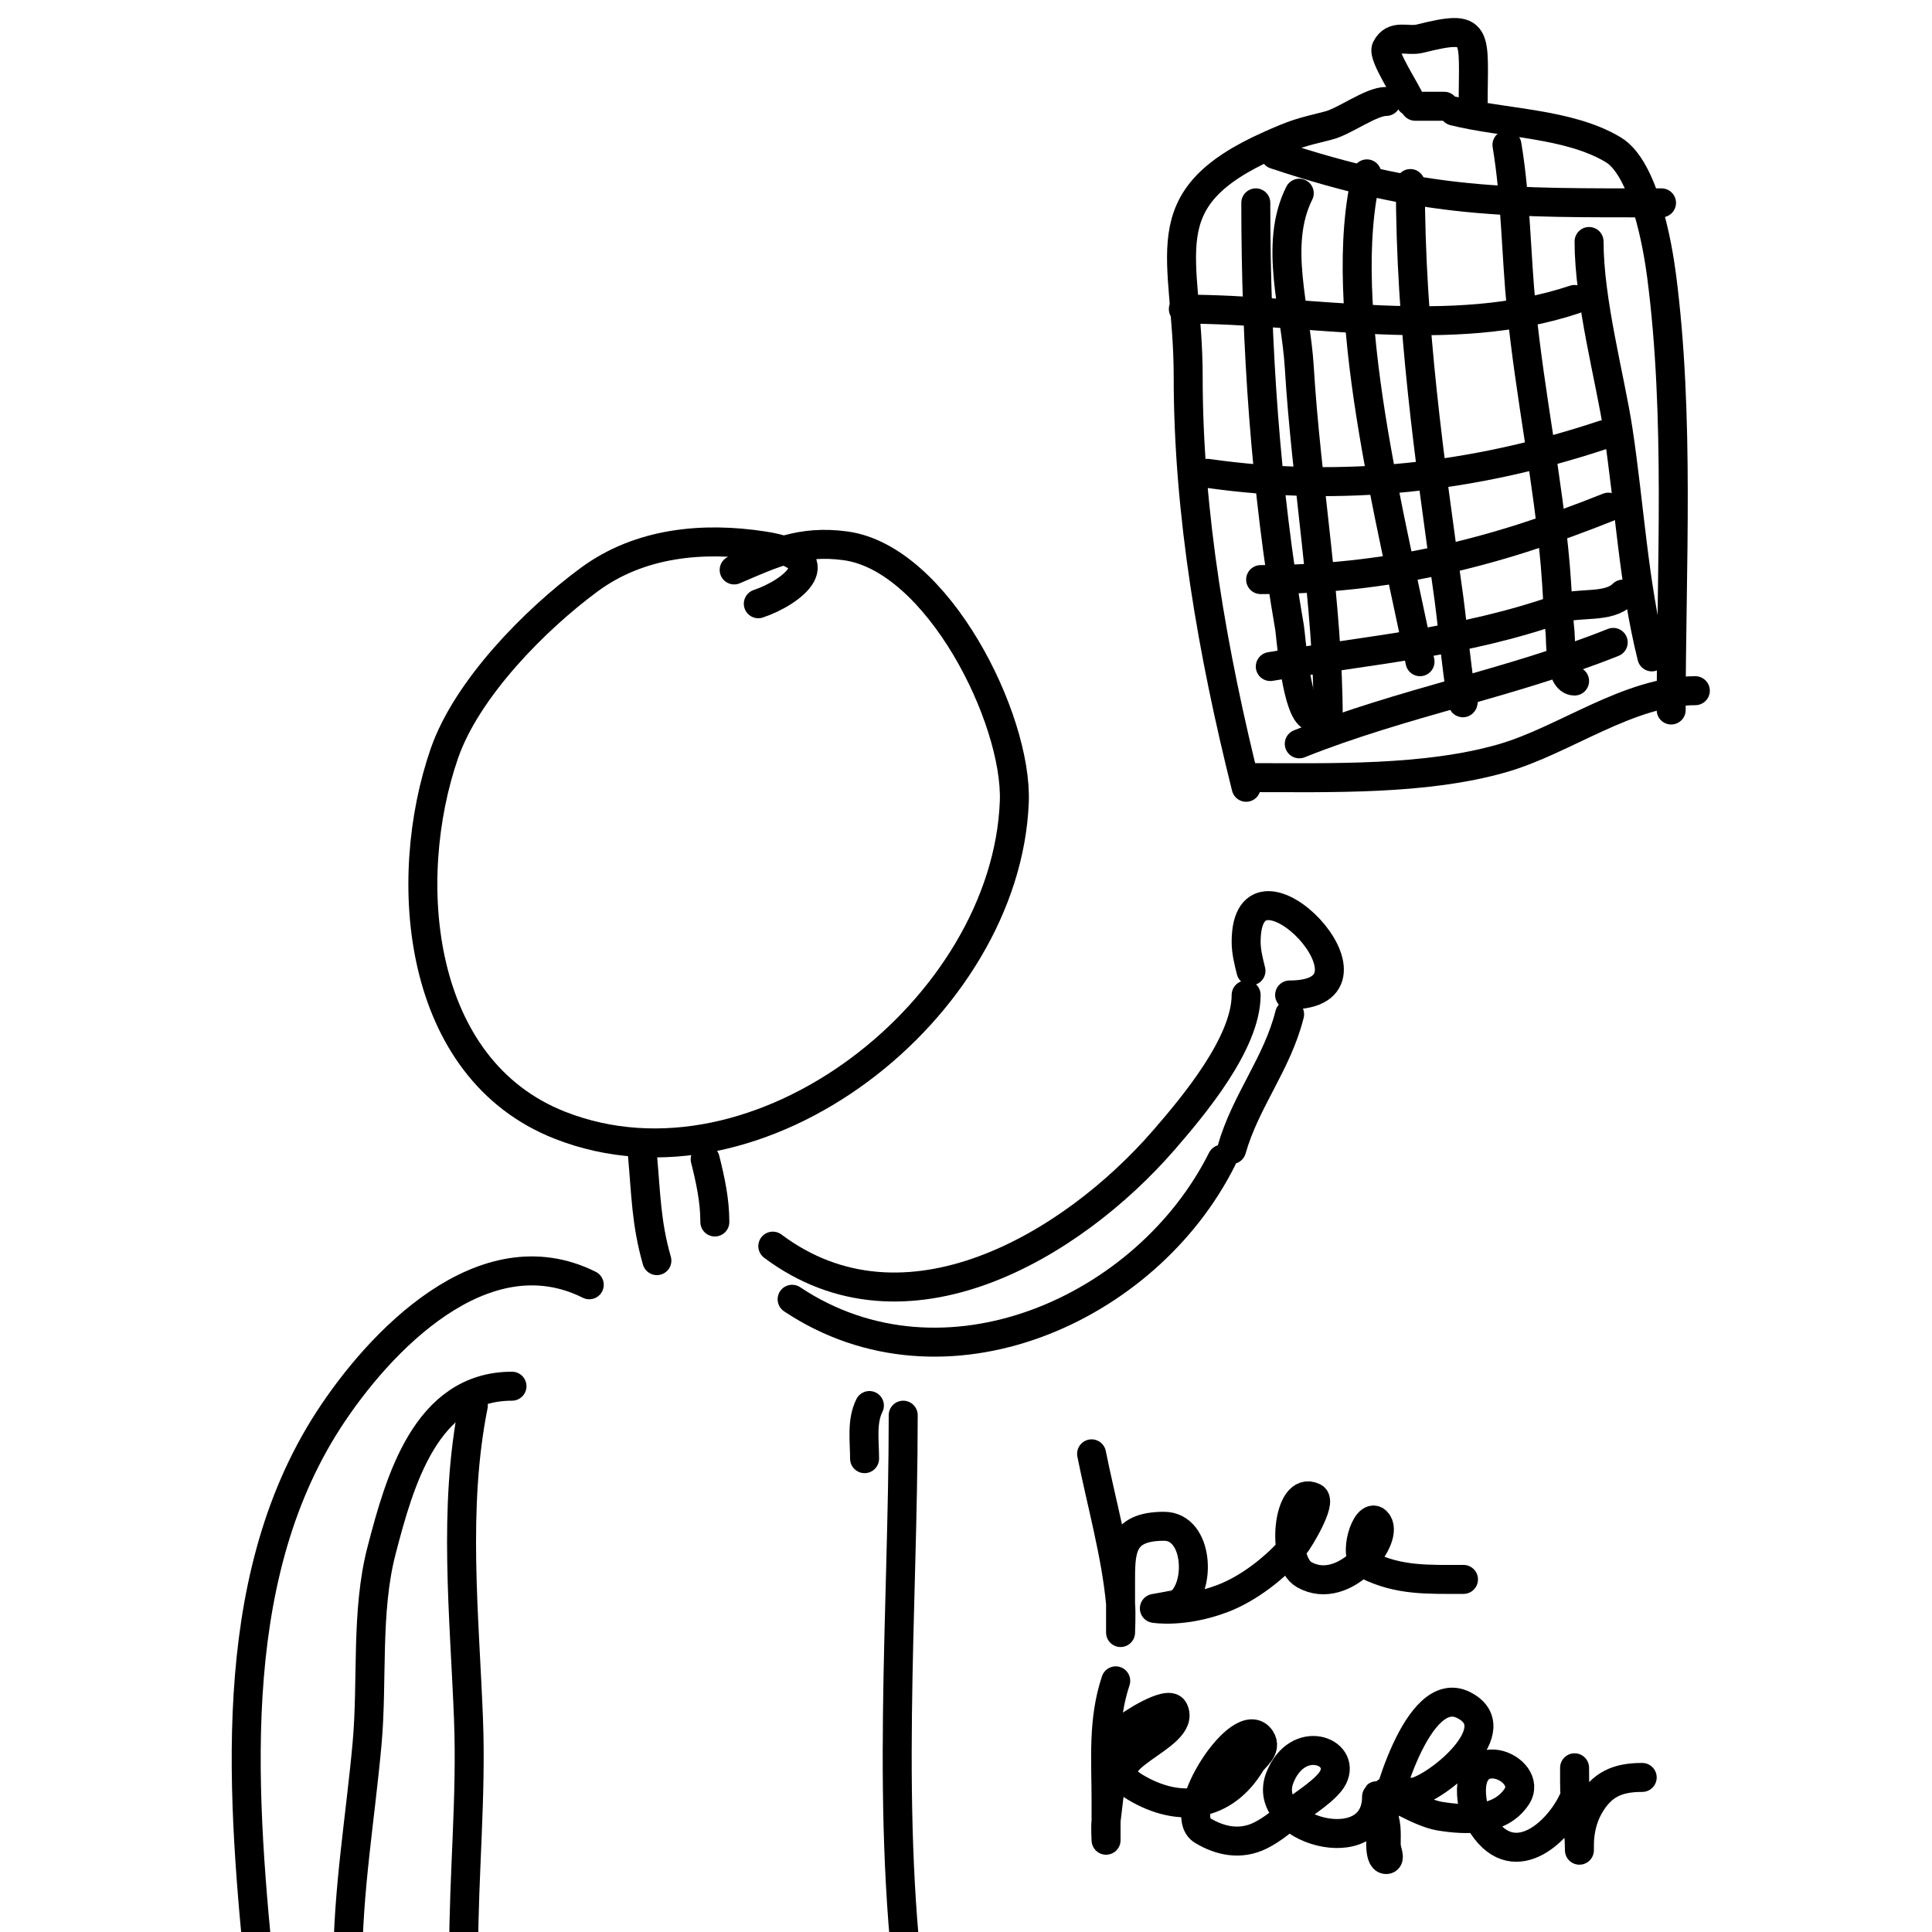 <svg viewBox='0 0 400 400' version='1.1' xmlns='http://www.w3.org/2000/svg' xmlns:xlink='http://www.w3.org/1999/xlink'><g fill='none' stroke='#000000' stroke-width='6' stroke-linecap='round' stroke-linejoin='round'><path d='M157,125c6.974,-2.325 16.387,-9.633 1,-12c-12.361,-1.902 -25.492,-0.742 -36,7c-11.225,8.271 -25.36,22.596 -30,36c-9.032,26.092 -5.865,65.314 24,77c41.264,16.147 92.358,-24.317 94,-67c0.661,-17.18 -15.882,-50.451 -35,-53c-9.211,-1.228 -14.906,1.531 -23,5'/><path d='M133,239c0.757,8.331 0.767,14.183 3,22'/><path d='M146,240c1.082,4.328 2,8.521 2,13'/><path d='M160,258c27.33,20.497 61.876,0.067 81,-22c6.091,-7.028 17,-20.019 17,-30'/><path d='M164,269c31.417,20.945 73.379,2.242 89,-29'/><path d='M122,266c-21.873,-10.937 -43.478,11.739 -54,28c-21.907,33.856 -17.805,78.951 -14,117'/><path d='M106,287c-17.847,0 -23.284,19.754 -27,34c-3.298,12.644 -1.822,27.04 -3,40c-1.401,15.413 -4,30.459 -4,46'/><path d='M98,291c-4.252,21.262 -1.827,43.495 -1,65c0.617,16.037 -1,31.952 -1,48'/><path d='M187,293c0,41.034 -3.848,83.065 2,124'/><path d='M259,201c-0.492,-1.967 -1,-3.972 -1,-6c0,-21.852 31.806,11 9,11'/><path d='M267,210c-2.565,10.26 -9.096,17.837 -12,28'/><path d='M180,291c-1.647,3.293 -1,7.318 -1,11'/><path d='M258,163c-6.897,-27.586 -12,-56.493 -12,-85c0,-25.349 -8.558,-36.641 17,-48c5.263,-2.339 6.095,-2.524 12,-4c3.428,-0.857 8.802,-5 12,-5'/><path d='M301,23c10.4,2.6 23.757,2.454 33,8c6.445,3.867 9.21,19.94 10,26c3.821,29.298 2,60.481 2,90'/><path d='M292,21c-0.61,-1.829 -5.779,-9.442 -5,-11c1.534,-3.069 4.385,-1.346 7,-2c12.609,-3.152 11,-1.121 11,14'/><path d='M293,22c2,0 4,0 6,0'/><path d='M260,42c0,29.527 1.976,58.86 7,88c0.215,1.248 1.242,15.242 4,18'/><path d='M269,40c-5.367,10.733 -0.719,24.022 0,36c1.44,23.998 6,49.028 6,73'/><path d='M283,36c-6.8,27.199 5.336,72.68 11,101'/><path d='M292,38c0,29.598 3.946,56.812 8,86c0.625,4.499 3,27.562 3,20'/><path d='M312,30c1.884,11.306 1.861,22.611 3,34c1.772,17.717 5.456,35.24 7,53c0.405,4.661 0.534,9.345 1,14c0.172,1.718 -0.173,10 3,10'/><path d='M329,50c0,12.424 4.39,28.421 6,39c2.366,15.547 3.203,31.813 7,47'/><path d='M264,32c31.177,10.392 48.356,10 80,10'/><path d='M245,64c26.357,0 55.293,6.569 81,-2'/><path d='M250,98c27.972,3.996 55.345,0.885 82,-8'/><path d='M261,120c26,0 47.938,-5.375 72,-15'/><path d='M263,138c20.69,-3.448 40.067,-4.965 60,-12c3.998,-1.411 9.976,0.024 13,-3'/><path d='M259,161c16.66,0 36,0.571 52,-4c12.853,-3.672 26.209,-14 40,-14'/><path d='M334,133c-21.163,8.465 -43.789,12.516 -65,21'/><path d='M226,301c2.018,10.091 5.079,20.873 6,31c0.181,1.992 0,6 0,6c0,0 0,-6.667 0,-10c0,-6.729 -0.203,-12 9,-12c7.232,0 7.715,12.856 3,16c-0.283,0.189 -5,1 -5,1c0,0 5.973,1.01 14,-2c5.549,-2.081 11.11,-6.462 15,-11c0.925,-1.079 5.786,-9.107 4,-10c-5.399,-2.7 -6.906,13.197 -2,16c8.439,4.822 18.098,-7.902 15,-11c-2.091,-2.091 -5.173,7.414 -2,9c6.573,3.287 12.627,3 20,3'/><path d='M231,348c-2.752,8.255 -2,16.283 -2,25c0,0.343 0,8 0,8c0,0 -0.165,-2.677 0,-4c0.62,-4.961 1.473,-14.789 4,-19c0.394,-0.657 8.911,-6.179 10,-4c2.916,5.832 -17.558,10.265 -8,16c9.282,5.569 18.545,4.091 24,-5c0.719,-1.199 3.421,-2.869 2,-5c-3.952,-5.929 -17.917,15.45 -12,19c3.665,2.199 7.858,3.071 12,1c2.565,-1.282 4.761,-3.209 7,-5c1.988,-1.59 6.767,-4.534 8,-7c2.717,-5.434 -7.311,-9.223 -11,0c-4.324,10.81 20,17.677 20,4c0,-1.054 0.529,2.057 1,3c1.215,2.431 1,4.414 1,7c0,1 1,3 0,3c-1.683,0 -1.024,-5.762 -1,-6c0.493,-4.934 7.458,-30.771 17,-26c9.642,4.821 -5.114,16.778 -10,18c-0.739,0.185 -6,0 -6,0c0,0 7.027,4.338 11,5c5.6,0.933 12.584,1.124 16,-4c3.996,-5.994 -11.907,-12.536 -9,2c0.292,1.462 1.173,2.76 2,4c6.787,10.18 16.342,0.644 19,-6c0.053,-0.132 0,-6 0,-6c0,0 0,2 0,3c0,4.723 1,9.254 1,14c0,0.333 0,-0.667 0,-1c0,-2.749 0.636,-5.613 2,-8c2.63,-4.602 5.9,-6 11,-6'/></g>
</svg>